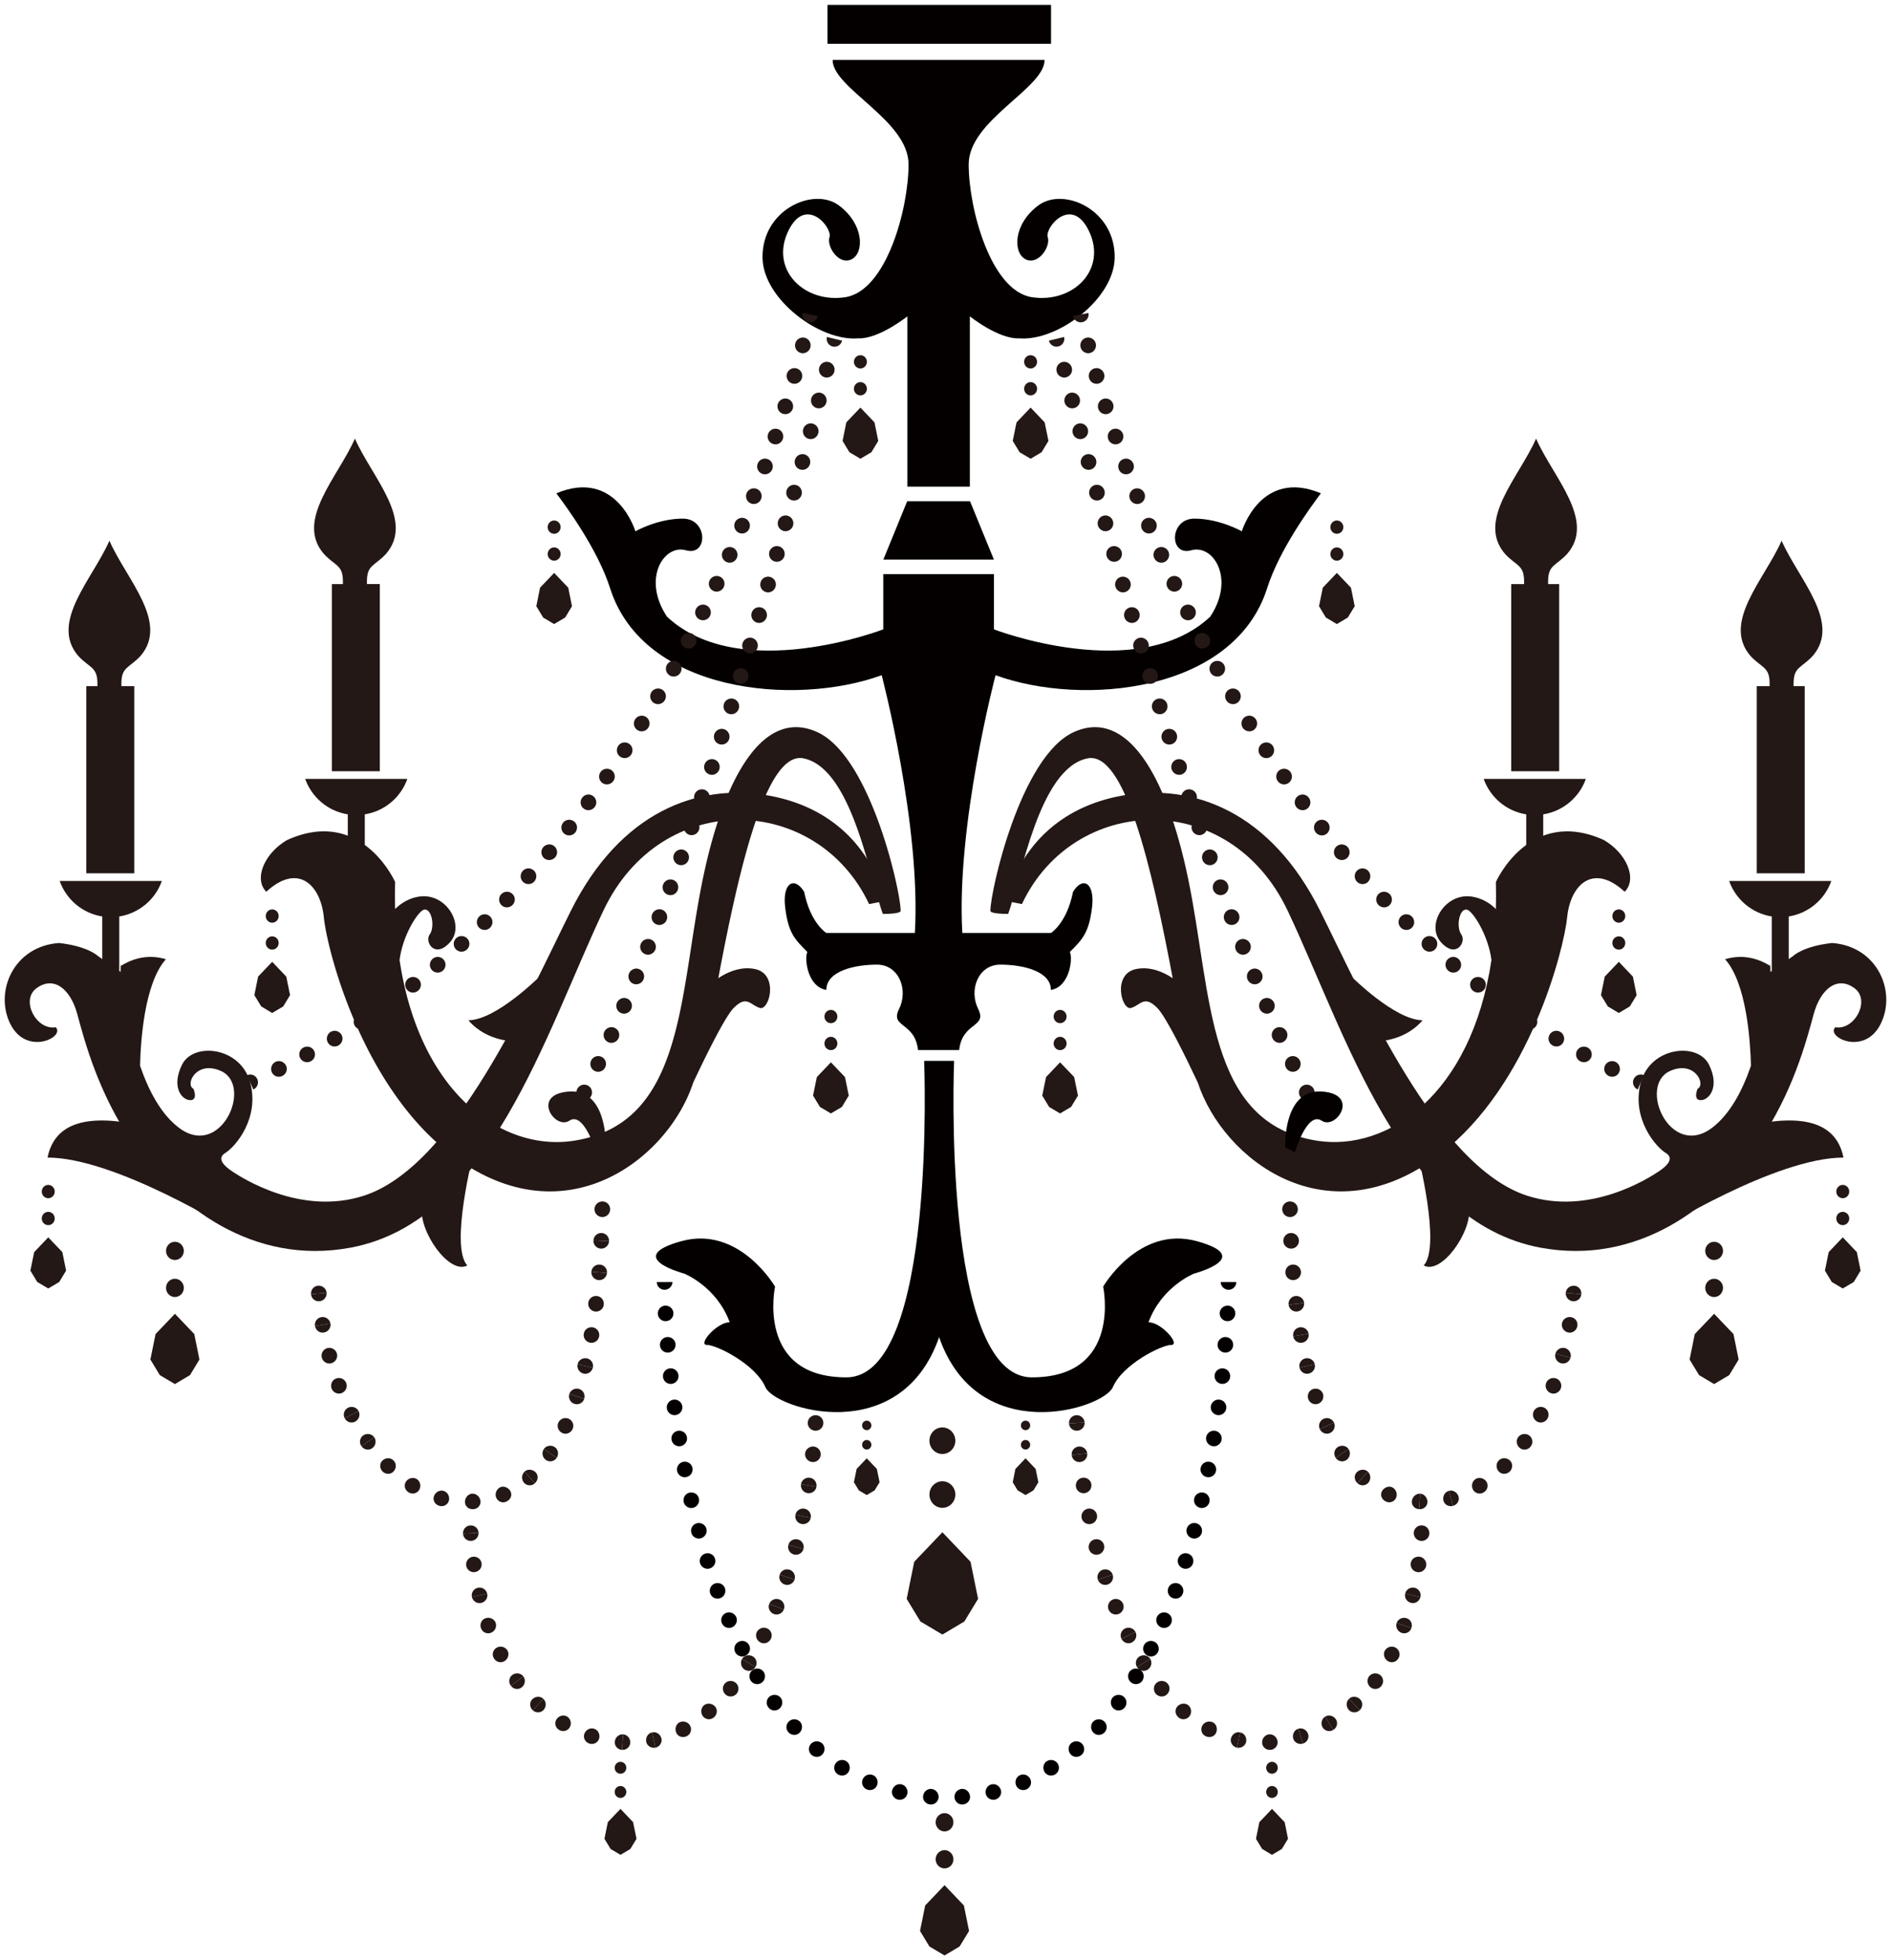 <svg version="1.1" id="_x32_" xmlns="http://www.w3.org/2000/svg" x="0" y="0" viewBox="0 0 771.759 800" xml:space="preserve"><style>.st0{fill:#231815}.st1{fill:#040000}</style><path class="st0" d="M396.093 637.337l-11.478-12.043-11.493 12.043-3.085 15.143 5.6 9.23 8.978 5.328 8.962-5.328 5.601-9.23zm-11.478-54.829c-2.922 0-5.295 2.439-5.295 5.423 0 3.004 2.373 5.424 5.295 5.424 2.908 0 5.28-2.42 5.28-5.424 0-2.984-2.373-5.423-5.28-5.423zm0 21.971c-2.922 0-5.295 2.439-5.295 5.424 0 3.003 2.373 5.423 5.295 5.423 2.908 0 5.28-2.42 5.28-5.423 0-2.984-2.373-5.424-5.28-5.424zm-305.332-60.07l-7.896-8.265-7.892 8.265-2.119 10.397 3.846 6.361 6.165 3.654 6.15-3.654 3.86-6.361zm-7.896-37.66c-2.018 0-3.63 1.664-3.63 3.73 0 2.047 1.612 3.712 3.63 3.712 2.004 0 3.635-1.665 3.635-3.712 0-2.066-1.631-3.73-3.635-3.73zm0 15.094c-2.018 0-3.63 1.664-3.63 3.731 0 2.047 1.612 3.731 3.63 3.731 2.004 0 3.635-1.684 3.635-3.731 0-2.066-1.631-3.731-3.635-3.731zm636.078 22.566l-7.896-8.265-7.892 8.265-2.114 10.397 3.855 6.361 6.151 3.654 6.169-3.654 3.841-6.361zm-7.896-37.66c-2 0-3.63 1.664-3.63 3.73 0 2.047 1.63 3.712 3.63 3.712 2.003 0 3.635-1.665 3.635-3.712 0-2.066-1.632-3.73-3.635-3.73zm0 15.094c-2 0-3.63 1.664-3.63 3.731 0 2.047 1.63 3.731 3.63 3.731 2.003 0 3.635-1.684 3.635-3.731 0-2.066-1.632-3.731-3.635-3.731zM393.381 777.597l-7.891-8.284-7.897 8.284-2.114 10.397 3.841 6.342 6.17 3.664 6.15-3.664 3.855-6.342zm-7.891-37.679c-2.018 0-3.635 1.674-3.635 3.731 0 2.047 1.616 3.73 3.635 3.73 1.999 0 3.63-1.683 3.63-3.73 0-2.057-1.631-3.731-3.63-3.731zm0 15.094c-2.018 0-3.635 1.674-3.635 3.731 0 2.066 1.616 3.731 3.635 3.731 1.999 0 3.63-1.665 3.63-3.731 0-2.057-1.631-3.731-3.63-3.731z"/><path class="st1" d="M350.15 138.079c8.394.421 20.164-8.975 20.164-8.975v69.499h25.506v-69.499s11.771 9.396 20.164 8.975c15.482 1.275 38.568-15.886 38.936-32.707.44-19.794-20.872-29.254-31.188-21.52-10.331 7.747-10.331 19.372-5.165 21.955 5.165 2.583 10.331-5.165 9.039-9.039-1.291-3.876 9.671-17.211 16.774-2.585 7.685 15.855-6.457 29.689-23.23 27.106-16.792-2.582-25.812-36.145-25.812-54.212 0-18.064 30.978-30.98 30.978-42.602h-86.501c0 11.622 30.983 24.538 30.983 42.602 0 18.067-9.025 51.63-25.817 54.212-16.773 2.583-30.916-11.251-23.23-27.106 7.102-14.626 18.065-1.291 16.792 2.585-1.291 3.874 3.855 11.622 9.02 9.039 5.171-2.583 5.171-14.207-5.165-21.955-10.316-7.734-31.609 1.726-31.188 21.52.371 16.821 23.458 33.982 38.94 32.707zm156.659 78.736s-9.025-5.168-19.356-5.168c-10.331 0-10.331 15.482-1.292 12.917 9.039-2.583 18.065 11.607 7.749 27.106-29.687 27.754-88.261 5.165-88.261 5.165v-22.519H360.48v22.519s-58.57 22.589-88.261-5.165c-10.316-15.498-1.291-29.689 7.748-27.106 9.044 2.566 9.044-12.917-1.291-12.917-10.331 0-19.356 5.168-19.356 5.168s-7.747-25.815-32.268-15.498c3.873 5.165 16.835 22.696 21.938 38.726 13.559 42.605 75.343 48.401 110.845 35.507 0 0 16.127 61.315 13.544 105.192h-36.128s-6.462-3.874-9.045-16.773c-3.873-6.461-9.039-3.879-7.748 6.457 1.291 10.316 3.875 12.899 9.039 18.064-1.291 2.583 0 14.205 7.753 15.496 0-7.748 11.607-10.331 20.647-10.331 9.039 0 12.9 10.331 9.039 18.069-3.874 7.748 6.442 5.165 7.734 16.788h16.787c1.291-11.622 11.608-9.039 7.753-16.788-3.874-7.739 0-18.069 9.025-18.069 9.039 0 20.662 2.583 20.662 10.331 7.733-1.291 9.025-12.914 7.733-15.496 5.165-5.165 7.749-7.748 9.039-18.064 1.291-10.336-3.874-12.918-7.748-6.457-2.582 12.899-9.025 16.773-9.025 16.773H392.75c-2.583-43.877 13.545-105.192 13.545-105.192 35.502 12.894 97.286 7.098 110.85-35.507 5.099-16.03 18.065-33.56 21.939-38.726-24.527-10.317-32.275 15.498-32.275 15.498zm-146.294 11.541h45.12l-9.752-23.811h-25.636l-9.732 23.811zm128.067 278.182c-23.813-6.619-38.359 18.519-38.359 18.519s7.93 37.029-29.088 37.029c-37.038 0-31.744-129.163-31.744-129.163h-12.234s5.28 129.163-31.739 129.163c-37.038 0-29.107-37.029-29.107-37.029s-14.549-25.138-38.344-18.519c-23.813 6.619 1.325 13.22 1.325 13.22s13.219 5.298 18.513 19.839c-5.294 0-13.239 9.249-9.264 9.249 3.97 0 19.839 7.949 23.813 17.199 3.793 8.896 55.083 25.071 70.919-20.355 15.821 45.426 67.112 29.251 70.924 20.355 3.955-9.25 19.839-17.199 23.794-17.199 3.969 0-3.955-9.249-9.25-9.249 5.295-14.54 18.514-19.839 18.514-19.839s25.126-6.601 1.327-13.22zM337.715 2h91.231v15.855h-91.231z"/><path class="st0" d="M44.651 220.656c6.849 15.661 24.479 33.29 12.722 46.993-4.615 5.008-7.829 4.396-7.829 11.259v1.11h5.266v76.38H35.224v-76.38h4.539v-1.11c0-6.863-3.228-6.251-7.849-11.259-11.737-13.703 5.878-31.332 12.737-46.993zm312.247-48.287l-5.749-6.038-5.749 6.038-1.53 7.557 2.808 4.632 4.471 2.647 4.487-2.647 2.793-4.632zm-5.749-27.412c-1.454 0-2.65 1.21-2.65 2.695 0 1.502 1.196 2.714 2.65 2.714 1.468 0 2.645-1.213 2.645-2.714 0-1.485-1.177-2.695-2.645-2.695zm0 10.979c-1.454 0-2.65 1.209-2.65 2.712 0 1.501 1.196 2.711 2.65 2.711 1.468 0 2.645-1.21 2.645-2.711 0-1.503-1.177-2.712-2.645-2.712zM231.91 239.823l-5.749-6.024-5.749 6.024-1.53 7.566 2.794 4.62 4.485 2.664 4.487-2.664 2.793-4.62zm-5.749-27.415c-1.454 0-2.649 1.21-2.649 2.712 0 1.502 1.195 2.711 2.649 2.711s2.645-1.209 2.645-2.711c.001-1.502-1.191-2.712-2.645-2.712zm0 10.976c-1.454 0-2.649 1.227-2.649 2.711 0 1.503 1.195 2.715 2.649 2.715s2.645-1.212 2.645-2.715c.001-1.484-1.191-2.711-2.645-2.711zm-109.328 175.15l-5.749-6.026-5.745 6.026-1.535 7.571 2.808 4.615 4.472 2.664 4.491-2.664 2.807-4.615zm-5.749-27.414c-1.449 0-2.631 1.215-2.631 2.711 0 1.502 1.181 2.712 2.631 2.712 1.472 0 2.649-1.21 2.649-2.712 0-1.497-1.177-2.711-2.649-2.711zm0 10.995c-1.449 0-2.631 1.21-2.631 2.712 0 1.483 1.181 2.712 2.631 2.712 1.472 0 2.649-1.229 2.649-2.712 0-1.502-1.177-2.712-2.649-2.712zm233.767 57.426l-5.744-6.026-5.735 6.026-1.549 7.567 2.812 4.62 4.472 2.659 4.486-2.659 2.807-4.62zm-5.744-27.414c-1.454 0-2.631 1.224-2.631 2.711 0 1.503 1.177 2.712 2.631 2.712 1.468 0 2.645-1.209 2.645-2.712 0-1.487-1.177-2.711-2.645-2.711zm0 10.99c-1.454 0-2.631 1.215-2.631 2.716 0 1.502 1.177 2.708 2.631 2.708 1.468 0 2.645-1.206 2.645-2.708 0-1.501-1.177-2.716-2.645-2.716zm-313.664 87.86l-5.748-6.036-5.749 6.036-1.55 7.556 2.812 4.63 4.487 2.65 4.472-2.65 2.807-4.63zm-5.748-27.434c-1.469 0-2.65 1.234-2.65 2.716 0 1.502 1.181 2.716 2.65 2.716 1.454 0 2.645-1.215 2.645-2.716 0-1.482-1.191-2.716-2.645-2.716zm0 11c-1.469 0-2.65 1.205-2.65 2.707 0 1.501 1.181 2.716 2.65 2.716 1.454 0 2.645-1.215 2.645-2.716 0-1.502-1.191-2.707-2.645-2.707zm46.364-135.032H24.358c2.664 7.543 9.283 13.205 17.371 14.482v24.617h6.945v-24.617c8.087-1.277 14.721-6.939 17.385-14.482zm78.786-180.523c6.858 15.659 24.488 33.29 12.736 46.996-4.62 5.022-7.829 4.408-7.829 11.254v1.112h5.261v76.381h-19.581V238.35h4.52v-1.112c0-6.846-3.214-6.231-7.829-11.254-11.756-13.705 5.873-31.336 12.722-46.996zm21.403 138.871h-41.696c2.663 7.528 9.297 13.191 17.385 14.468v24.616h6.94v-24.616c8.092-1.278 14.712-6.94 17.371-14.468z"/><path class="st0" d="M39.94 390.121s-3.974-3.974-15.869-5.294c-18.519 1.32-26.445 19.839-19.844 33.063 6.619 13.225 22.489 5.294 18.519 1.325-7.93 1.32-14.435-10.995-7.93-15.869 7.06-5.299 13.937.143 16.745 10.57 3.084 11.464 8.686 32.255 22.489 52.467 17.806 26.076 49.367 50.152 89.05 42.768 56.857-10.589 79.35-87.285 103.16-137.543 23.799-50.257 87.276-47.612 108.439-2.65l6.619-1.325c-5.954-21.814-21.824-38.343-47.608-42.974-29.06-5.218-60.554 6.715-80.69 46.948-17.835 35.708-47.608 104.484-84.626 116.383-25.635 8.227-49.592-7.288-53.567-9.919-3.969-2.64-5.954-5.29-3.31-7.28 4.634-2.65 14.55-14.549 10.575-29.089-3.955-14.549-23.134-16.534-27.763-7.28-4.635 9.264 0 14.54 3.305 14.54 3.31 0 1.325-4.611 1.325-4.611-3.549-1.78 1.195-11.804 11.239-7.284 13.219 5.954-.033 36.143-17.193 23.153-7.251-5.51-12.321-15.018-15.841-25.281.211-9.623 1.664-33.566 10.546-43.495-7.896-2.372-14.372.211-18.308 2.678-.163-2.133-.196 2.507-.196 2.507"/><path class="st0" d="M220.25 398.5s-17.854 17.854-29.103 17.854c7.939 9.25 19.839 8.59 19.839 8.59l9.264-26.444zm-26.893 71.632s-9.93 38.358-2.649 46.287c-7.28 3.97-19.839-13.889-18.515-23.799 1.32-9.929 21.164-22.488 21.164-22.488zm-98.558 32.016S47.172 472.39 19.403 472.39c3.975-19.839 27.769-15.869 43.638-11.9 11.914 7.93 31.758 41.658 31.758 41.658z"/><path class="st0" d="M367.569 371.635c0-7.925-12.225-62.96-34.034-72.874-21.824-9.915-37.956 17.892-46.642 59.655-9.924 47.751-7.279 100.17-52.901 107.134-28.348 4.304-62.607-18.49-70.919-73.77 1.292-10.331 7.777-20.26 10.087-20.58 3.085-.436 4.41 7.054 2.214 10.14-2.214 3.084 2.196 10.134 8.361 3.084 6.184-7.059-1.76-20.279-12.784-18.519-4.185.679-7.36 2.759-9.69 5.069a213.385 213.385 0 010-11.029s-13.559-30.849-43.972-17.189c-9.269 5.289-13.885 15.869-8.605 21.159 12.899-11.895 22.164-2.855 23.474 10.369 1.32 13.219 15.286 68.527 51.577 96.544 46.254 35.67 88.988 2.171 99.175-29.013 4.874-10.369 12.981-26.932 16.549-30.499 5.295-5.295 6.619-1.325 10.589 0 3.955 1.325 7.925-13.885-1.985-15.87-5.993-1.195-11.479 1.449-14.904 3.745 8.705-46.316 19.729-92.719 34.742-89.715 19.825 3.975 27.108 48.937 32.403 63.482 7.925.003 7.265-1.323 7.265-1.323z"/><path class="st0" d="M329.966 131.46c1.713.388 3.44-.677 3.813-2.485l-6.232-1.26c-.355 1.631.707 3.358 2.419 3.745zm-3.132 12.576c1.698.452 3.458-.581 3.893-2.308a3.182 3.182 0 00-2.291-3.891 3.196 3.196 0 00-3.859 2.308c-.455 1.679.564 3.423 2.257 3.891zm-3.501 12.464a3.195 3.195 0 003.955-2.196c.483-1.712-.483-3.472-2.181-3.955a3.208 3.208 0 00-3.936 2.196 3.208 3.208 0 002.162 3.955zm-3.812 12.365c1.679.55 3.472-.387 4.023-2.082.516-1.693-.421-3.503-2.1-4.003a3.2 3.2 0 00-3.989 2.1 3.2 3.2 0 002.066 3.985zm-4.065 12.288c1.659.581 3.467-.308 4.037-2.002.564-1.678-.325-3.489-1.99-4.036-1.659-.565-3.467.339-4.031 2.002a3.176 3.176 0 001.984 4.036zm-4.362 12.203c1.65.615 3.486-.241 4.104-1.92.598-1.663-.259-3.504-1.923-4.085-1.645-.598-3.472.275-4.07 1.92a3.196 3.196 0 001.889 4.085zm-4.601 12.109a3.202 3.202 0 004.132-1.841 3.183 3.183 0 00-1.822-4.133 3.222 3.222 0 00-4.118 1.839c-.626 1.632.177 3.49 1.808 4.135zm-4.859 11.996c1.616.676 3.486-.099 4.166-1.746a3.17 3.17 0 00-1.727-4.163c-1.631-.662-3.486.129-4.165 1.744-.661 1.613.114 3.486 1.726 4.165zm-5.118 11.897c1.597.71 3.486-.031 4.199-1.662.707-1.614-.019-3.504-1.645-4.199-1.602-.694-3.491.05-4.185 1.647a3.206 3.206 0 001.631 4.214zm-5.39 11.766c1.598.765 3.487.053 4.247-1.547a3.18 3.18 0 00-1.549-4.245 3.216 3.216 0 00-4.233 1.567 3.187 3.187 0 001.535 4.225zm-5.634 11.66c1.563.794 3.486.129 4.275-1.454a3.175 3.175 0 00-1.468-4.276c-1.583-.775-3.472-.096-4.247 1.463a3.189 3.189 0 001.44 4.267zm-5.912 11.526a3.213 3.213 0 004.314-1.359c.804-1.577.191-3.52-1.373-4.323a3.189 3.189 0 00-4.28 1.387 3.185 3.185 0 001.339 4.295zm-6.179 11.384c1.531.851 3.487.287 4.343-1.263.851-1.565.287-3.502-1.263-4.343a3.198 3.198 0 00-4.323 1.263c-.823 1.55-.278 3.481 1.243 4.343zm-6.461 11.22c1.521.889 3.472.373 4.376-1.167.89-1.531.387-3.482-1.148-4.357a3.21 3.21 0 00-4.357 1.162c-.89 1.502-.373 3.453 1.129 4.362zm-6.73 11.057a3.187 3.187 0 004.39-1.052 3.16 3.16 0 00-1.034-4.391c-1.501-.918-3.438-.435-4.376 1.052a3.21 3.21 0 001.02 4.391zm-7.026 10.867c1.454.985 3.459.578 4.424-.923a3.194 3.194 0 00-.918-4.424 3.2 3.2 0 00-4.41.937c-.951 1.469-.564 3.439.904 4.41zm-7.327 10.684c1.435 1.014 3.424.66 4.458-.803a3.178 3.178 0 00-.794-4.444c-1.455-.986-3.44-.627-4.439.809-1 1.435-.645 3.425.775 4.438zm-7.618 10.465c1.401 1.062 3.405.756 4.486-.664a3.182 3.182 0 00-.694-4.472c-1.421-1.034-3.405-.727-4.424.693a3.171 3.171 0 00.632 4.443zm-7.912 10.25c1.373 1.095 3.372.855 4.472-.55 1.095-1.406.856-3.405-.536-4.472a3.188 3.188 0 00-4.472.55c-1.08 1.368-.836 3.377.536 4.472zm-8.623 5.505c-1.129 1.339-.952 3.338.373 4.486 1.339 1.129 3.357.957 4.519-.401 1.163-1.339.937-3.391-.401-4.505-1.372-1.115-3.343-.905-4.491.42zm-8.394 9.718c-1.162 1.311-1.066 3.329.244 4.506a3.162 3.162 0 004.501-.259c1.181-1.339 1.066-3.358-.259-4.524-1.32-1.158-3.338-1.033-4.486.277zm-8.719 9.427c-1.209 1.257-1.176 3.276.081 4.505 1.258 1.229 3.276 1.181 4.52-.1a3.156 3.156 0 00-.095-4.515c-1.278-1.196-3.277-1.128-4.506.11zm-9.025 9.14c-1.224 1.244-1.291 3.229-.062 4.506 1.209 1.253 3.262 1.305 4.505.048 1.273-1.263 1.292-3.281.048-4.524a3.167 3.167 0 00-4.491-.03zm-9.345 8.8c-1.291 1.157-1.406 3.175-.225 4.486 1.162 1.306 3.18 1.407 4.5.211 1.325-1.181 1.44-3.195.23-4.491a3.203 3.203 0 00-4.505-.206zm-9.637 8.456c-1.325 1.147-1.536 3.118-.407 4.472 1.114 1.353 3.152 1.564 4.506.387a3.204 3.204 0 00.373-4.519c-1.148-1.325-3.148-1.488-4.472-.34zm-9.977 8.074c-1.373 1.062-1.631 3.051-.565 4.457 1.062 1.402 3.066 1.646 4.487.565 1.406-1.1 1.664-3.099.564-4.477a3.235 3.235 0 00-4.486-.545zm-10.255 7.681a3.23 3.23 0 00-.756 4.443c1.014 1.435 3.033 1.794 4.472.722 1.435-1.042 1.76-3.051.707-4.467-1.032-1.406-3.017-1.731-4.423-.698zm-10.574 7.25c-1.449.957-1.87 2.923-.918 4.41.937 1.483 2.923 1.885 4.424.918a3.159 3.159 0 00.918-4.424 3.257 3.257 0 00-4.424-.904zm-10.848 6.83c-1.483.918-1.985 2.875-1.095 4.371.884 1.54 2.855 2.018 4.371 1.086 1.535-.923 2.018-2.894 1.1-4.396-.922-1.482-2.888-1.965-4.376-1.061zm-11.105 6.38c-1.549.804-2.133 2.741-1.311 4.291.823 1.549 2.765 2.128 4.343 1.291 1.583-.822 2.133-2.807 1.277-4.342-.856-1.537-2.779-2.052-4.309-1.24zm-11.397 5.854c-1.55.775-2.215 2.698-1.454 4.281.741 1.583 2.663 2.229 4.261 1.44 1.598-.794 2.262-2.698 1.468-4.266-.808-1.565-2.711-2.21-4.275-1.455zm-11.608 5.424l2.549 5.835c1.631-.745 2.358-2.635 1.631-4.232a3.144 3.144 0 00-4.18-1.603zm236.67-301.261a3.182 3.182 0 106.184 1.501l-6.184-1.501zm.727 10.235c-1.712-.435-3.438.614-3.874 2.324-.435 1.712.584 3.456 2.277 3.891 1.712.435 3.439-.598 3.889-2.324a3.197 3.197 0 00-2.292-3.891zm-3.229 12.576a3.205 3.205 0 00-3.888 2.308c-.454 1.695.564 3.456 2.258 3.891a3.182 3.182 0 003.893-2.291 3.2 3.2 0 00-2.263-3.908zm-3.295 12.559c-1.707-.452-3.453.581-3.903 2.277-.454 1.712.564 3.472 2.257 3.924a3.186 3.186 0 003.894-2.276 3.195 3.195 0 00-2.248-3.925zm-3.357 12.546c-1.693-.452-3.439.564-3.907 2.26-.464 1.711.535 3.47 2.229 3.922a3.174 3.174 0 003.907-2.26 3.192 3.192 0 00-2.229-3.922zm-3.406 12.526a3.218 3.218 0 00-3.922 2.246c-.468 1.711.517 3.47 2.21 3.939a3.194 3.194 0 003.926-2.243c.465-1.713-.521-3.474-2.214-3.942zm-3.472 12.511a3.196 3.196 0 00-3.921 2.229 3.197 3.197 0 002.195 3.955 3.204 3.204 0 003.941-2.229 3.22 3.22 0 00-2.215-3.955zm-3.52 12.512a3.187 3.187 0 00-3.937 2.197c-.483 1.711.483 3.47 2.181 3.956a3.185 3.185 0 003.936-2.198c.484-1.71-.482-3.486-2.18-3.955zm-3.583 12.481a3.18 3.18 0 00-3.936 2.179 3.19 3.19 0 002.162 3.971c1.679.498 3.454-.488 3.937-2.195a3.168 3.168 0 00-2.163-3.955zm-3.63 12.464c-1.678-.502-3.458.469-3.955 2.162a3.215 3.215 0 002.129 3.989c1.698.497 3.472-.488 3.974-2.181a3.2 3.2 0 00-2.148-3.97zm-3.696 12.445a3.2 3.2 0 00-3.975 2.152 3.19 3.19 0 002.114 3.984 3.197 3.197 0 003.975-2.148c.516-1.693-.436-3.487-2.114-3.988zm-3.765 12.435a3.197 3.197 0 00-3.989 2.114c-.516 1.693.422 3.482 2.1 3.998 1.678.521 3.458-.431 3.989-2.128.517-1.693-.42-3.487-2.1-3.984zm-3.84 12.397a3.2 3.2 0 00-3.989 2.094c-.531 1.698.388 3.491 2.066 4.023 1.679.531 3.472-.416 4.003-2.114.536-1.679-.401-3.487-2.08-4.003zm-3.908 12.382c-1.678-.531-3.453.402-4.003 2.08-.536 1.684.368 3.491 2.052 4.017a3.196 3.196 0 004.017-2.075c.531-1.683-.387-3.491-2.066-4.022zm-3.988 12.363c-1.66-.545-3.454.373-4.003 2.052a3.187 3.187 0 002.018 4.037c1.664.55 3.472-.369 4.023-2.052.544-1.693-.36-3.501-2.038-4.037zm-4.051 12.321a3.2 3.2 0 00-4.037 2.032c-.564 1.679.326 3.487 1.985 4.051 1.665.565 3.486-.334 4.056-2.032a3.2 3.2 0 00-2.004-4.051zm-4.166 12.301a3.191 3.191 0 00-4.037 1.999c-.579 1.684.291 3.491 1.956 4.07 1.659.579 3.487-.32 4.051-2.004a3.195 3.195 0 00-1.97-4.065zm-4.247 12.273c-1.645-.584-3.468.306-4.065 1.966a3.217 3.217 0 001.936 4.085 3.197 3.197 0 004.066-1.966 3.191 3.191 0 00-1.937-4.085zm-4.358 12.234c-1.645-.598-3.472.277-4.084 1.923-.598 1.664.244 3.5 1.889 4.099 1.665.617 3.487-.259 4.099-1.918.598-1.665-.239-3.506-1.904-4.104zm-4.471 12.187c-1.646-.612-3.472.229-4.099 1.893-.632 1.645.205 3.482 1.837 4.113a3.213 3.213 0 004.118-1.885 3.191 3.191 0 00-1.856-4.121zm-4.602 12.143c-1.645-.632-3.486.196-4.132 1.841-.646 1.627.163 3.482 1.808 4.133 1.631.646 3.472-.182 4.132-1.827.646-1.665-.176-3.521-1.808-4.147zm-4.763 12.091c-1.631-.664-3.472.148-4.146 1.774a3.203 3.203 0 001.741 4.171c1.631.66 3.487-.134 4.166-1.78a3.181 3.181 0 00-1.761-4.165zm-4.921 12.01c-1.617-.679-3.472.095-4.166 1.712a3.179 3.179 0 001.659 4.18c1.616.698 3.506-.062 4.2-1.693.693-1.646-.081-3.521-1.693-4.199zm-5.118 11.933c-1.616-.713-3.472.033-4.199 1.63a3.202 3.202 0 001.598 4.228c1.597.727 3.486-.015 4.213-1.626a3.19 3.19 0 00-1.612-4.232zm-5.347 11.832c-1.578-.741-3.486-.048-4.227 1.536a3.201 3.201 0 001.501 4.261c1.583.76 3.487.081 4.247-1.535a3.17 3.17 0 00-1.521-4.262zm-5.615 11.703a3.212 3.212 0 00-4.281 1.426 3.22 3.22 0 001.373 4.295c1.563.804 3.505.172 4.309-1.425.794-1.579.177-3.521-1.401-4.296zm-5.973 11.527a3.195 3.195 0 00-4.314 1.291"/><path class="st0" d="M247.244 468.238s1.004-23.809-14.87-22.804c-15.869.985-5.954 15.869 0 11.899 5.96-3.979 10.914 12.894 10.914 12.894l3.956-1.989zM727.113 220.656c-6.863 15.661-24.474 33.29-12.736 46.993 4.634 5.008 7.843 4.396 7.843 11.259v1.11h-5.261v76.38h19.581v-76.38h-4.534v-1.11c0-6.863 3.209-6.251 7.829-11.259 11.751-13.703-5.859-31.332-12.722-46.993zM414.87 172.369l5.749-6.038 5.73 6.038 1.55 7.557-2.808 4.632-4.472 2.647-4.491-2.647-2.807-4.632zm3.1-24.717c0 1.502 1.176 2.714 2.649 2.714 1.449 0 2.631-1.213 2.631-2.714 0-1.485-1.181-2.695-2.631-2.695-1.473 0-2.649 1.21-2.649 2.695zm0 10.996c0 1.501 1.176 2.711 2.649 2.711 1.449 0 2.631-1.21 2.631-2.711 0-1.503-1.181-2.712-2.631-2.712-1.473 0-2.649 1.209-2.649 2.712zm121.888 81.175l5.749-6.024 5.744 6.024 1.535 7.566-2.812 4.62-4.467 2.664-4.491-2.664-2.793-4.62zm3.1-24.703c0 1.502 1.176 2.711 2.649 2.711 1.449 0 2.645-1.209 2.645-2.711 0-1.502-1.196-2.712-2.645-2.712-1.473 0-2.649 1.21-2.649 2.712zm0 10.976c0 1.503 1.176 2.715 2.649 2.715 1.449 0 2.645-1.212 2.645-2.715 0-1.485-1.196-2.711-2.645-2.711-1.473-.001-2.649 1.226-2.649 2.711zm111.974 172.438l5.748-6.026 5.73 6.026 1.55 7.571-2.808 4.615-4.472 2.664-4.486-2.664-2.812-4.615zm3.099-24.703c0 1.502 1.181 2.712 2.649 2.712 1.455 0 2.631-1.21 2.631-2.712 0-1.497-1.176-2.711-2.631-2.711-1.468 0-2.649 1.214-2.649 2.711zm0 10.996c0 1.483 1.181 2.712 2.649 2.712 1.455 0 2.631-1.229 2.631-2.712 0-1.502-1.176-2.712-2.631-2.712-1.468 0-2.649 1.21-2.649 2.712zm-231.117 54.714l5.729-6.026 5.749 6.026 1.549 7.567-2.807 4.62-4.491 2.659-4.472-2.659-2.807-4.62zm3.099-24.703c0 1.503 1.176 2.712 2.63 2.712 1.469 0 2.65-1.209 2.65-2.712 0-1.487-1.181-2.711-2.65-2.711-1.454 0-2.63 1.224-2.63 2.711zm0 10.996c0 1.502 1.176 2.708 2.63 2.708 1.469 0 2.65-1.206 2.65-2.708 0-1.502-1.181-2.716-2.65-2.716-1.454-.001-2.63 1.214-2.63 2.716zm316.312 85.143l5.745-6.036 5.748 6.036 1.535 7.556-2.792 4.63-4.491 2.65-4.487-2.65-2.793-4.63zm3.099-24.718c0 1.502 1.196 2.716 2.645 2.716 1.453 0 2.649-1.215 2.649-2.716 0-1.483-1.196-2.716-2.649-2.716-1.449 0-2.645 1.234-2.645 2.716zm0 10.991c0 1.501 1.196 2.716 2.645 2.716 1.453 0 2.649-1.215 2.649-2.716 0-1.502-1.196-2.707-2.649-2.707-1.449 0-2.645 1.205-2.645 2.707zm-43.719-137.739h41.701c-2.664 7.543-9.297 13.205-17.385 14.482v24.617h-6.925v-24.617c-8.093-1.277-14.727-6.939-17.391-14.482zm-78.801-180.523c-6.844 15.659-24.473 33.29-12.717 46.996 4.615 5.022 7.829 4.408 7.829 11.254v1.112h-5.266v76.381h19.585V238.35h-4.52v-1.112c0-6.846 3.209-6.231 7.829-11.254 11.753-13.705-5.876-31.336-12.74-46.996zm-21.388 138.871h41.701c-2.664 7.528-9.302 13.191-17.39 14.468v24.616h-6.939v-24.616c-8.088-1.278-14.708-6.94-17.372-14.468z"/><path class="st0" d="M731.829 390.121s3.955-3.974 15.869-5.294c18.514 1.32 26.444 19.839 19.825 33.063-6.605 13.225-22.474 5.294-18.5 1.325 7.925 1.32 14.43-10.995 7.925-15.869-7.055-5.299-13.932.143-16.759 10.57-3.085 11.464-8.666 32.255-22.475 52.467-17.82 26.076-49.368 50.152-89.05 42.768-56.871-10.589-79.346-87.285-103.159-137.543-23.795-50.257-87.29-47.612-108.44-2.65l-6.619-1.325c5.959-21.814 21.829-38.343 47.608-42.974 29.06-5.218 60.559 6.715 80.675 46.948 17.854 35.708 47.608 104.484 84.641 116.383 25.635 8.227 49.597-7.288 53.567-9.919 3.969-2.64 5.959-5.29 3.31-7.28-4.635-2.65-14.545-14.549-10.589-29.089 3.97-14.549 23.149-16.534 27.783-7.28 4.616 9.264 0 14.54-3.31 14.54s-1.325-4.611-1.325-4.611c3.553-1.78-1.21-11.804-11.235-7.284-13.239 5.954.034 36.143 17.194 23.153 7.246-5.51 12.302-15.018 15.836-25.281-.225-9.623-1.679-33.566-10.561-43.495 7.896-2.372 14.387.211 18.327 2.678.144-2.133.192 2.507.192 2.507"/><path class="st0" d="M551.514 398.5s17.854 17.854 29.093 17.854c-7.929 9.25-19.829 8.59-19.829 8.59l-9.264-26.444zm26.893 71.632s9.915 38.358 2.65 46.287c7.265 3.97 19.839-13.889 18.519-23.799-1.325-9.929-21.169-22.488-21.169-22.488zm98.563 32.016s47.608-29.758 75.391-29.758c-3.969-19.839-27.783-15.869-43.652-11.9-11.899 7.93-31.739 41.658-31.739 41.658z"/><path class="st0" d="M404.2 371.635c0-7.925 12.22-62.96 34.029-72.874 21.828-9.915 37.941 17.892 46.642 59.655 9.929 47.751 7.265 100.17 52.902 107.134 28.352 4.304 62.606-18.49 70.924-73.77-1.311-10.331-7.782-20.26-10.092-20.58-3.085-.436-4.405 7.054-2.21 10.14 2.21 3.084-2.195 10.134-8.379 3.084-6.17-7.059 1.774-20.279 12.784-18.519 4.199.679 7.38 2.759 9.69 5.069.11-3.567.11-7.232.014-11.029 0 0 13.56-30.849 43.978-17.189 9.25 5.289 13.885 15.869 8.585 21.159-12.88-11.895-22.149-2.855-23.469 10.369-1.325 13.219-15.276 68.527-51.582 96.544-46.235 35.67-88.969 2.171-99.156-29.013-4.879-10.369-12.981-26.932-16.567-30.499-5.275-5.295-6.601-1.325-10.575 0-3.969 1.325-7.925-13.885 1.99-15.87 5.974-1.195 11.479 1.449 14.899 3.745-8.7-46.316-19.729-92.719-34.742-89.715-19.839 3.975-27.104 48.937-32.398 63.482-7.932.003-7.267-1.323-7.267-1.323z"/><path class="st0" d="M444.222 127.715l-6.232 1.26c.369 1.808 2.08 2.873 3.793 2.485 1.726-.387 2.774-2.114 2.439-3.745zm2.97 12.43a3.213 3.213 0 00-3.879-2.308c-1.693.436-2.726 2.179-2.292 3.891.455 1.727 2.195 2.76 3.908 2.308 1.694-.468 2.699-2.212 2.263-3.891zm3.406 12.4a3.212 3.212 0 00-3.941-2.196 3.183 3.183 0 00-2.176 3.955 3.184 3.184 0 003.95 2.196 3.212 3.212 0 002.167-3.955zm3.696 12.334a3.177 3.177 0 00-3.975-2.1c-1.679.5-2.611 2.31-2.095 4.003.531 1.695 2.339 2.633 4.003 2.082a3.17 3.17 0 002.067-3.985zm4.004 12.238a3.19 3.19 0 00-4.037-2.002 3.15 3.15 0 00-1.985 4.036 3.148 3.148 0 004.037 2.002c1.66-.567 2.535-2.375 1.985-4.036zm4.261 12.155c-.598-1.645-2.42-2.519-4.07-1.92-1.659.581-2.515 2.422-1.918 4.085.612 1.678 2.434 2.535 4.084 1.92a3.192 3.192 0 001.904-4.085zm4.52 12.059a3.22 3.22 0 00-4.118-1.839 3.182 3.182 0 00-1.822 4.133 3.197 3.197 0 004.132 1.841 3.214 3.214 0 001.808-4.135zm4.778 11.965c-.674-1.614-2.535-2.406-4.166-1.744a3.168 3.168 0 00-1.727 4.163 3.178 3.178 0 004.166 1.746c1.617-.679 2.392-2.552 1.727-4.165zm5.021 11.848a3.214 3.214 0 00-4.199-1.647c-1.611.696-2.338 2.585-1.626 4.199.708 1.631 2.597 2.372 4.195 1.662 1.597-.727 2.343-2.599 1.63-4.214zm5.295 11.754c-.755-1.583-2.63-2.293-4.228-1.567a3.174 3.174 0 00-1.549 4.245c.741 1.6 2.645 2.313 4.228 1.547 1.597-.736 2.276-2.644 1.549-4.225zm5.539 11.62c-.789-1.559-2.664-2.238-4.261-1.463-1.569.756-2.244 2.678-1.455 4.276.794 1.583 2.713 2.248 4.281 1.454 1.564-.795 2.209-2.698 1.435-4.267zm5.811 11.497a3.202 3.202 0 00-4.295-1.387c-1.563.804-2.162 2.746-1.353 4.323a3.208 3.208 0 004.309 1.359 3.197 3.197 0 001.339-4.295zm6.069 11.336a3.183 3.183 0 00-4.31-1.263 3.183 3.183 0 00-1.257 4.343 3.175 3.175 0 004.323 1.263 3.212 3.212 0 001.244-4.343zm6.361 11.201a3.208 3.208 0 00-4.357-1.162c-1.535.875-2.032 2.826-1.148 4.357.904 1.54 2.86 2.056 4.362 1.167 1.516-.909 2.018-2.86 1.143-4.362zm6.619 11.029c-.932-1.487-2.874-1.97-4.376-1.052a3.181 3.181 0 00-1.047 4.391c.952 1.521 2.923 1.97 4.41 1.052 1.482-.938 1.937-2.908 1.013-4.391zm6.912 10.848c-.952-1.469-2.922-1.89-4.41-.937-1.469.956-1.885 2.937-.918 4.424a3.16 3.16 0 004.424.923c1.468-.972 1.841-2.942.904-4.41zm7.198 10.656c-1-1.435-2.985-1.794-4.438-.809a3.171 3.171 0 00-.789 4.444c1.014 1.463 3.018 1.817 4.438.803 1.435-1.014 1.793-3.004.789-4.438zm7.475 10.459a3.173 3.173 0 00-4.438-.693c-1.421 1.033-1.727 3.032-.68 4.472 1.067 1.42 3.085 1.727 4.491.664a3.171 3.171 0 00.627-4.443zm7.815 10.221a3.187 3.187 0 00-4.472-.55c-1.406 1.067-1.631 3.066-.53 4.472 1.096 1.406 3.1 1.645 4.472.55a3.215 3.215 0 00.53-4.472zm3.601 9.556c-1.359 1.114-1.568 3.166-.406 4.505 1.162 1.359 3.18 1.531 4.505.401 1.339-1.147 1.517-3.146.388-4.486-1.148-1.324-3.114-1.534-4.487-.42zm8.394 9.862c-1.325 1.167-1.435 3.185-.258 4.524a3.168 3.168 0 004.506.259c1.291-1.177 1.387-3.195.239-4.506a3.187 3.187 0 00-4.487-.277zm8.7 9.594a3.156 3.156 0 00-.095 4.515c1.229 1.282 3.262 1.33 4.519.1a3.2 3.2 0 00.081-4.505c-1.224-1.238-3.228-1.306-4.505-.11zm9.025 9.279c-1.225 1.243-1.21 3.262.048 4.524 1.263 1.258 3.309 1.205 4.524-.048 1.224-1.277 1.162-3.262-.067-4.506a3.186 3.186 0 00-4.505.03zm9.332 8.977a3.15 3.15 0 00.229 4.491c1.339 1.196 3.358 1.095 4.52-.211 1.162-1.311 1.062-3.329-.23-4.486a3.22 3.22 0 00-4.519.206zm9.689 8.59c-1.148 1.339-.985 3.357.369 4.519 1.339 1.177 3.391.966 4.505-.387 1.129-1.353.918-3.324-.402-4.472-1.325-1.148-3.329-.985-4.472.34zm9.958 8.279c-1.095 1.378-.837 3.377.564 4.477 1.421 1.081 3.424.837 4.491-.565 1.067-1.406.808-3.395-.564-4.457a3.242 3.242 0 00-4.491.545zm10.302 7.834c-1.033 1.416-.713 3.425.727 4.467 1.435 1.072 3.453.713 4.472-.722a3.23 3.23 0 00-.76-4.443c-1.407-1.033-3.391-.708-4.439.698zm10.589 7.457a3.16 3.16 0 00.923 4.424c1.497.966 3.487.564 4.419-.918a3.204 3.204 0 00-.918-4.41c-1.468-.938-3.453-.536-4.424.904zm10.9 6.987c-.923 1.502-.44 3.472 1.095 4.396 1.517.932 3.487.454 4.376-1.086.87-1.497.373-3.453-1.1-4.371a3.204 3.204 0 00-4.371 1.061zm11.168 6.557c-.856 1.535-.321 3.52 1.277 4.342 1.564.837 3.52.259 4.342-1.291.823-1.55.245-3.487-1.305-4.291-1.55-.811-3.458-.296-4.314 1.24zm11.431 6.07c-.79 1.568-.129 3.472 1.468 4.266 1.602.789 3.52.143 4.266-1.44.755-1.583.096-3.506-1.454-4.281a3.244 3.244 0 00-4.28 1.455zm11.688 5.571c-.727 1.597.014 3.487 1.631 4.232l2.549-5.835c-1.578-.721-3.453-.009-4.18 1.603zM428.09 139.016a3.177 3.177 0 003.86 2.356 3.185 3.185 0 002.324-3.857l-6.184 1.501zm3.166 12.625c.435 1.726 2.181 2.759 3.874 2.324a3.185 3.185 0 002.291-3.891c-.435-1.71-2.162-2.759-3.874-2.324-1.693.435-2.727 2.178-2.291 3.891zm3.243 12.593c.454 1.71 2.195 2.743 3.893 2.291 1.712-.435 2.726-2.196 2.277-3.891-.454-1.71-2.181-2.743-3.894-2.308a3.22 3.22 0 00-2.276 3.908zm3.328 12.576c.45 1.71 2.195 2.729 3.888 2.276 1.698-.452 2.712-2.212 2.262-3.924-.469-1.696-2.214-2.729-3.907-2.277a3.194 3.194 0 00-2.243 3.925zm3.358 12.543c.468 1.712 2.229 2.728 3.921 2.26 1.698-.452 2.698-2.212 2.229-3.922-.468-1.695-2.214-2.712-3.907-2.26a3.215 3.215 0 00-2.243 3.922zm3.439 12.545c.468 1.71 2.229 2.711 3.907 2.243 1.693-.468 2.693-2.228 2.229-3.939a3.222 3.222 0 00-3.926-2.246 3.185 3.185 0 00-2.21 3.942zm3.472 12.526a3.202 3.202 0 003.936 2.229 3.19 3.19 0 002.195-3.955c-.482-1.695-2.243-2.695-3.922-2.229a3.22 3.22 0 00-2.209 3.955zm3.549 12.511a3.188 3.188 0 003.941 2.198 3.205 3.205 0 002.181-3.956c-.488-1.695-2.262-2.68-3.94-2.197-1.699.469-2.68 2.245-2.182 3.955zm3.587 12.481c.498 1.707 2.276 2.693 3.955 2.195a3.194 3.194 0 002.162-3.971 3.203 3.203 0 00-3.955-2.179c-1.679.486-2.65 2.26-2.162 3.955zm3.663 12.479c.497 1.693 2.277 2.678 3.955 2.181a3.218 3.218 0 002.148-3.989c-.502-1.693-2.277-2.665-3.955-2.162a3.181 3.181 0 00-2.148 3.97zm3.731 12.463a3.183 3.183 0 003.969 2.148 3.19 3.19 0 002.114-3.984 3.2 3.2 0 00-3.969-2.152c-1.679.501-2.63 2.295-2.114 3.988zm3.774 12.431a3.19 3.19 0 003.989 2.128c1.679-.516 2.617-2.306 2.1-3.998a3.195 3.195 0 00-3.989-2.114c-1.679.497-2.617 2.291-2.1 3.984zm3.86 12.416c.535 1.698 2.324 2.645 4.003 2.114a3.204 3.204 0 002.066-4.023 3.194 3.194 0 00-3.984-2.094c-1.679.516-2.616 2.324-2.085 4.003zm3.921 12.402a3.201 3.201 0 004.022 2.075c1.664-.526 2.583-2.334 2.052-4.017-.55-1.678-2.343-2.611-4.008-2.08-1.679.53-2.597 2.338-2.066 4.022zm4.008 12.378c.564 1.683 2.373 2.601 4.032 2.052 1.664-.55 2.569-2.357 2.018-4.037a3.185 3.185 0 00-4.017-2.052c-1.664.535-2.583 2.343-2.033 4.037zm4.099 12.334c.564 1.698 2.372 2.597 4.036 2.032 1.679-.564 2.549-2.371 2-4.051a3.205 3.205 0 00-4.037-2.032 3.201 3.201 0 00-1.999 4.051zm4.18 12.316c.583 1.684 2.405 2.583 4.051 2.004a3.19 3.19 0 001.97-4.07 3.206 3.206 0 00-4.051-1.999 3.207 3.207 0 00-1.97 4.065zm4.295 12.291a3.191 3.191 0 004.07 1.966 3.225 3.225 0 001.937-4.085c-.598-1.66-2.425-2.549-4.07-1.966a3.191 3.191 0 00-1.937 4.085zm4.391 12.254c.613 1.659 2.439 2.535 4.084 1.918 1.665-.598 2.502-2.435 1.904-4.099-.612-1.646-2.434-2.521-4.099-1.923-1.645.598-2.487 2.439-1.889 4.104zm4.52 12.205c.631 1.659 2.473 2.496 4.118 1.885 1.631-.632 2.468-2.468 1.841-4.113-.631-1.664-2.453-2.506-4.104-1.893-1.645.611-2.482 2.471-1.855 4.121zm4.648 12.168c.646 1.645 2.507 2.473 4.138 1.827a3.207 3.207 0 001.808-4.133c-.665-1.645-2.487-2.473-4.137-1.841-1.627.626-2.454 2.482-1.809 4.147zm4.812 12.109c.678 1.645 2.534 2.439 4.165 1.78 1.617-.68 2.406-2.535 1.727-4.171-.66-1.626-2.502-2.439-4.132-1.774-1.631.645-2.434 2.521-1.76 4.165zm4.988 12.044c.693 1.631 2.568 2.391 4.185 1.693a3.188 3.188 0 001.678-4.18c-.698-1.617-2.554-2.391-4.166-1.712a3.177 3.177 0 00-1.697 4.199zm5.199 11.966c.727 1.611 2.616 2.353 4.214 1.626a3.215 3.215 0 001.597-4.228c-.723-1.597-2.597-2.343-4.195-1.63a3.177 3.177 0 00-1.616 4.232zm5.443 11.862a3.173 3.173 0 004.246 1.535 3.202 3.202 0 001.497-4.261c-.756-1.584-2.645-2.277-4.228-1.536a3.172 3.172 0 00-1.515 4.262zm5.73 11.736c.807 1.597 2.745 2.229 4.294 1.425 1.564-.813 2.162-2.736 1.387-4.295a3.205 3.205 0 00-4.275-1.426c-1.583.776-2.215 2.718-1.406 4.296zM133.285 527.592l-6.327.516c-.148-1.798 1.162-3.329 2.922-3.425 1.741-.095 3.276 1.197 3.405 2.909z"/><path class="st0" d="M130.411 531.007a3.103 3.103 0 01-3.454-2.899l6.327-.516a3.19 3.19 0 01-2.873 3.415zm4.438 9.097l-6.26 1.062c-.34-1.779.904-3.424 2.63-3.664a3.206 3.206 0 013.63 2.602z"/><path class="st0" d="M132.266 543.767c-1.726.335-3.372-.822-3.678-2.602l6.26-1.062c.307 1.694-.869 3.339-2.582 3.664zm5.233 8.647l-6.151 1.636a3.186 3.186 0 012.306-3.913c1.731-.401 3.41.632 3.845 2.277zm-2.229 3.894c-1.678.488-3.438-.516-3.921-2.258l6.151-1.636c.448 1.655-.537 3.397-2.23 3.894zm6.021 8.092l-5.959 2.238c-.612-1.712.259-3.548 1.922-4.113 1.666-.564 3.454.277 4.037 1.875zm-1.807 4.085c-1.631.66-3.487-.162-4.152-1.847l5.959-2.238c.632 1.578-.191 3.415-1.807 4.085zm6.863 7.375l-5.668 2.908c-.841-1.636-.148-3.568 1.435-4.314a3.212 3.212 0 014.233 1.406z"/><path class="st0" d="M144.989 580.125c-1.535.852-3.454.239-4.309-1.358l5.668-2.908c.788 1.503.176 3.406-1.359 4.266zm7.748 6.409l-5.213 3.645c-1.081-1.483-.645-3.52.837-4.477a3.267 3.267 0 014.376.832z"/><path class="st0" d="M152.01 590.925c-1.401 1.081-3.439.774-4.486-.746l5.213-3.645c.951 1.368.645 3.32-.727 4.391zm8.603 5.079l-4.5 4.486c-1.277-1.339-1.263-3.367.062-4.543 1.311-1.167 3.296-1.148 4.438.057zm.068 4.429c-1.162 1.32-3.228 1.349-4.567.057l4.5-4.486c1.195 1.129 1.229 3.119.067 4.429zm9.412 3.147l-3.358 5.405c-1.616-.995-2.018-3.013-.971-4.467 1.02-1.387 2.943-1.798 4.329-.938zm1.067 4.295c-.793 1.531-2.841 2.133-4.424 1.11l3.358-5.405c1.353.891 1.888 2.707 1.066 4.295zm9.828.517l-1.66 6.132c-1.841-.498-2.826-2.343-2.195-4.017.594-1.618 2.325-2.536 3.855-2.115zm2.277 3.778c-.286 1.693-2.08 2.889-3.936 2.354l1.66-6.132c1.535.431 2.568 2.018 2.276 3.778zm9.46-2.649l.388 6.361c-1.904.125-3.42-1.271-3.358-3.07.048-1.713 1.392-3.177 2.97-3.291zm3.358 2.908c.278 1.769-1.047 3.386-2.97 3.452l-.388-6.361c1.617-.028 3.1 1.206 3.358 2.909zm8.092-5.51l2.482 5.864c-1.741.851-3.712-.182-4.213-1.827-.531-1.712.325-3.329 1.731-4.037zm4.133 1.597c.87 1.588.129 3.472-1.65 4.266l-2.482-5.864c1.434-.64 3.304.116 4.132 1.598zm5.763-7.968l4.261 4.725c-1.358 1.359-3.553 1.053-4.586-.325-1.067-1.454-.809-3.243.325-4.4z"/><path class="st0" d="M218.509 600.739c1.305 1.206 1.21 3.243-.177 4.534l-4.261-4.725c1.176-1.1 3.18-1.004 4.438.191zm3.425-9.364l5.275 3.549c-1.033 1.568-3.132 1.875-4.501.813-1.42-1.091-1.697-2.975-.774-4.362z"/><path class="st0" d="M226.277 590.467c1.497.908 1.918 2.907.932 4.457l-5.275-3.549c.884-1.387 2.822-1.808 4.343-.908zm1.612-9.911l5.777 2.65c-.774 1.645-2.678 2.343-4.242 1.55-1.583-.794-2.263-2.679-1.535-4.2zm4.151-1.597c1.597.66 2.434 2.602 1.626 4.247l-5.777-2.65a3.211 3.211 0 014.151-1.597zm.32-10.092l6.055 1.97c-.502 1.732-2.405 2.612-4.037 2.037-1.679-.602-2.501-2.361-2.018-4.007z"/><path class="st0" d="M236.349 566.82c1.679.497 2.616 2.286 2.066 4.017l-6.055-1.97c.517-1.626 2.31-2.544 3.989-2.047zm-.612-10.121l6.198 1.464c-.42 1.741-2.147 2.812-3.845 2.363-1.693-.44-2.76-2.153-2.353-3.827z"/><path class="st0" d="M239.544 554.337a3.133 3.133 0 012.391 3.827l-6.198-1.464a3.225 3.225 0 013.807-2.363zm-1.277-10.072l6.265 1.081c-.321 1.76-1.985 2.907-3.697 2.582-1.726-.325-2.889-1.97-2.568-3.663zm3.634-2.602a3.196 3.196 0 012.631 3.683l-6.265-1.081c.277-1.712 1.889-2.87 3.634-2.602zm-1.807-10.005l6.313.775c-.196 1.778-1.827 3.003-3.568 2.774a3.201 3.201 0 01-2.745-3.549zm3.52-2.765c1.741.182 3.004 1.779 2.793 3.539l-6.313-.775c.191-1.712 1.774-2.956 3.52-2.764zm-2.243-9.929l6.342.516a3.15 3.15 0 01-3.438 2.908c-1.742-.162-3.052-1.693-2.904-3.424z"/><path class="st0" d="M244.79 516.066a3.125 3.125 0 012.923 3.414l-6.342-.516c.143-1.722 1.679-3.032 3.419-2.898zm-2.582-9.853l6.347.306a3.186 3.186 0 01-3.343 3.022c-1.761-.095-3.1-1.596-3.004-3.328z"/><path class="st0" d="M245.518 503.181a3.178 3.178 0 013.037 3.339l-6.347-.306c.067-1.742 1.549-3.101 3.31-3.033zm-2.875-9.766l6.361.124a3.17 3.17 0 01-3.262 3.118c-1.741-.048-3.147-1.502-3.099-3.242zm3.248-3.119c1.741.028 3.161 1.482 3.113 3.242l-6.361-.124a3.205 3.205 0 013.248-3.118zM336.022 580.881l-6.361-.372a3.22 3.22 0 013.343-2.975 3.143 3.143 0 013.018 3.347zm-3.372 2.966c-1.76-.124-3.085-1.607-2.99-3.338l6.361.372c-.114 1.77-1.616 3.1-3.371 2.966zm2.276 9.976l-6.332-.689c.196-1.712 1.76-2.975 3.505-2.812a3.159 3.159 0 012.827 3.501zm-3.52 2.794c-1.731-.211-2.989-1.769-2.812-3.482l6.332.689a3.126 3.126 0 01-3.52 2.793zm1.808 10.082l-6.299-1.004c.259-1.712 1.889-2.889 3.616-2.631 1.745.239 2.941 1.875 2.683 3.635z"/><path class="st0" d="M329.546 609.31c-1.741-.287-2.869-1.903-2.631-3.616l6.299 1.004c-.258 1.742-1.937 2.918-3.668 2.612zm1.324 10.14l-6.232-1.291c.339-1.693 2.018-2.793 3.731-2.459a3.177 3.177 0 012.501 3.75z"/><path class="st0" d="M327.078 621.898a3.186 3.186 0 01-2.439-3.74l6.232 1.291c-.34 1.741-2.081 2.823-3.793 2.449zm.842 10.207l-6.17-1.616c.421-1.673 2.148-2.678 3.86-2.258 1.693.421 2.726 2.143 2.31 3.874z"/><path class="st0" d="M323.993 634.353a3.184 3.184 0 01-2.243-3.864l6.17 1.616a3.19 3.19 0 01-3.927 2.248zm.292 10.235l-6.07-1.961c.516-1.645 2.277-2.564 3.97-2.047a3.191 3.191 0 012.1 4.008z"/><path class="st0" d="M320.234 646.606c-1.664-.565-2.569-2.343-2.018-3.98l6.07 1.961c-.58 1.694-2.388 2.593-4.052 2.019zm-.354 10.245l-5.926-2.334a3.215 3.215 0 014.099-1.799c1.63.613 2.501 2.488 1.827 4.133z"/><path class="st0" d="M315.714 658.611c-1.616-.679-2.405-2.515-1.76-4.094l5.926 2.334c-.679 1.645-2.535 2.439-4.166 1.76zm-1.114 10.206l-5.716-2.813a3.242 3.242 0 014.228-1.454c1.597.747 2.31 2.67 1.488 4.267zm-4.262 1.435c-1.568-.823-2.214-2.707-1.454-4.247l5.716 2.813c-.794 1.597-2.712 2.247-4.262 1.434zm-2.052 10.072l-5.423-3.357c.884-1.435 2.821-1.904 4.357-1.014 1.516.871 2.004 2.822 1.066 4.371z"/><path class="st0" d="M303.877 681.329a3.275 3.275 0 01-1.014-4.362l5.423 3.357c-.918 1.55-2.936 1.971-4.409 1.005zm-3.195 9.814l-4.941-3.999c1.019-1.329 2.989-1.568 4.39-.516 1.407 1.043 1.665 3.08.551 4.515zm-4.534.402c-1.311-1.176-1.502-3.146-.406-4.4l4.941 3.999c-1.197 1.386-3.23 1.568-4.535.401zm-4.73 9.241l-4.184-4.812c1.243-1.081 3.247-.938 4.457.287 1.243 1.272 1.114 3.29-.273 4.525zm-4.525-.393c-1.047-1.368-.87-3.291.34-4.42l4.184 4.812a3.08 3.08 0 01-4.524-.392zm-6.586 8.092l-2.97-5.624c1.468-.66 3.276-.287 4.232 1.243.905 1.445.45 3.588-1.262 4.381zM275.998 707.099c-.694-1.617-.096-3.511 1.339-4.238l2.97 5.624c-1.679.852-3.616.221-4.309-1.386zm-8.509 6.112l-1.325-6.227c1.55-.392 3.214.612 3.731 2.305.503 1.664-.564 3.473-2.406 3.922z"/><path class="st0" d="M263.697 710.599c-.211-1.741.889-3.377 2.467-3.616l1.325 6.227c-1.87.307-3.567-.87-3.792-2.611zm-9.848 3.502l.435-6.342c1.617.124 2.937 1.511 2.956 3.31 0 1.721-1.521 3.175-3.391 3.032z"/><path class="st0" d="M250.927 710.619c.244-1.76 1.741-2.956 3.357-2.86l-.435 6.342c-1.875-.115-3.181-1.761-2.922-3.482zm-10.398.918l1.937-6.055c1.569.449 2.501 2.21 2.086 3.903-.422 1.712-2.229 2.678-4.023 2.152zm-2.004-4.085c.632-1.616 2.406-2.506 3.941-1.97l-1.937 6.055c-1.76-.603-2.664-2.42-2.004-4.085zm-10.311-1.473l3.242-5.471c1.387.852 1.951 2.697 1.148 4.276-.794 1.549-2.793 2.162-4.39 1.195zm-1.053-4.419c.971-1.425 2.875-1.874 4.295-1.052l-3.242 5.471c-1.603-.937-2.053-2.936-1.053-4.419zm-9.752-3.615l4.314-4.687c1.224 1.119 1.354 3.051.225 4.429-1.1 1.348-3.166 1.501-4.539.258z"/><path class="st0" d="M217.28 693.401c1.277-1.224 3.262-1.291 4.444-.143l-4.314 4.687c-1.34-1.282-1.388-3.31-.13-4.544zm-8.781-5.472l5.117-3.788c.971 1.348.712 3.29-.632 4.4-1.367 1.139-3.418.88-4.485-.612z"/><path class="st0" d="M209.226 683.443c1.468-.966 3.377-.612 4.391.698l-5.117 3.788a3.11 3.11 0 01.726-4.486zm-7.734-6.858l5.668-2.908c.775 1.482.162 3.386-1.359 4.247-1.53.889-3.453.277-4.309-1.339zm1.454-4.296c1.598-.746 3.406-.086 4.214 1.387l-5.668 2.908c-.87-1.597-.143-3.568 1.454-4.295zm-6.653-7.881l6.008-2.114c.531 1.598-.292 3.377-1.923 4.018a3.099 3.099 0 01-4.085-1.904zm1.971-4.047c1.664-.516 3.487.335 4.037 1.932l-6.008 2.114c-.598-1.712.277-3.519 1.971-4.046zm-5.649-8.609l6.199-1.434c.421 1.645-.632 3.338-2.325 3.788-1.698.459-3.438-.613-3.874-2.354z"/><path class="st0" d="M195.05 647.945c1.745-.354 3.376.727 3.764 2.373l-6.199 1.434c-.42-1.741.728-3.472 2.435-3.807zm-4.792-9.087l6.294-.88c.23 1.703-.918 3.281-2.663 3.568-1.728.296-3.407-.918-3.631-2.688zm2.76-3.568c1.745-.21 3.324.995 3.534 2.688l-6.294.88c-.225-1.759 1.013-3.376 2.76-3.568zm-4.052-9.432l6.342-.392c.081 1.712-1.162 3.204-2.937 3.348-1.726.163-3.323-1.166-3.405-2.956z"/><path class="st0" d="M191.984 622.501c1.746-.086 3.242 1.244 3.324 2.966l-6.342.392c-.096-1.78 1.258-3.281 3.018-3.358z"/><g><path class="st0" d="M642.439 524.684c1.76.096 3.066 1.627 2.937 3.425l-6.347-.516c.129-1.713 1.664-3.005 3.41-2.909z"/><path class="st0" d="M639.029 527.592l6.347.516a3.13 3.13 0 01-3.473 2.899c-1.741-.172-2.984-1.702-2.874-3.415zm2.066 9.91a3.134 3.134 0 012.65 3.664l-6.28-1.062a3.206 3.206 0 013.63-2.602zm-3.63 2.602l6.28 1.062c-.321 1.78-1.951 2.937-3.697 2.602-1.713-.326-2.875-1.971-2.583-3.664zm1.195 10.034a3.17 3.17 0 012.305 3.913l-6.15-1.636c.44-1.646 2.133-2.679 3.845-2.277z"/><path class="st0" d="M634.815 552.414l6.15 1.636c-.482 1.741-2.243 2.745-3.921 2.258-1.679-.497-2.678-2.239-2.229-3.894zm.244 10.111c1.664.564 2.549 2.401 1.922 4.113l-5.959-2.238c.584-1.598 2.372-2.439 4.037-1.875zm-4.037 1.875l5.959 2.238c-.664 1.684-2.52 2.507-4.132 1.847-1.63-.67-2.453-2.507-1.827-4.085zm-.808 10.053c1.583.746 2.262 2.679 1.421 4.314l-5.649-2.908c.774-1.501 2.616-2.161 4.228-1.406zm-4.228 1.407l5.649 2.908c-.837 1.597-2.775 2.21-4.309 1.358-1.531-.861-2.148-2.764-1.34-4.266zm-2.032 9.842c1.482.957 1.918 2.994.836 4.477l-5.213-3.645a3.267 3.267 0 014.377-.832zM619.577 586.534l5.213 3.645c-1.048 1.521-3.08 1.827-4.486.746-1.372-1.071-1.679-3.023-.727-4.391zm-3.424 9.413c1.31 1.177 1.325 3.204.048 4.543l-4.5-4.486c1.142-1.205 3.146-1.224 4.452-.057zm-4.453.057l4.5 4.486c-1.339 1.291-3.405 1.263-4.567-.057-1.162-1.31-1.114-3.3.067-4.429zm-5.151 8.514c1.047 1.454.645 3.472-.971 4.467l-3.357-5.405c1.392-.86 3.31-.449 4.328.938zm-4.328-.938l3.357 5.405c-1.578 1.023-3.63.421-4.424-1.11-.823-1.588-.287-3.404 1.067-4.295zm-7.036 6.926c.626 1.674-.34 3.52-2.196 4.017l-1.664-6.132c1.55-.42 3.262.498 3.86 2.115z"/><path class="st0" d="M591.326 608.392l1.664 6.132c-1.86.536-3.649-.66-3.941-2.354-.292-1.76.741-3.347 2.277-3.778zm-8.753 4.419c.048 1.799-1.468 3.195-3.372 3.07l.387-6.361c1.598.115 2.923 1.579 2.985 3.291z"/><path class="st0" d="M579.588 609.521l-.387 6.361c-1.923-.067-3.248-1.683-2.97-3.452.258-1.704 1.741-2.938 3.357-2.909zm-9.703 1.434c-.498 1.645-2.468 2.678-4.214 1.827l2.473-5.864c1.401.709 2.257 2.326 1.741 4.037zm-1.742-4.036l-2.473 5.864c-1.775-.794-2.535-2.679-1.645-4.266.809-1.483 2.679-2.239 4.118-1.598zm-9.575-1.971c-1.033 1.378-3.228 1.684-4.568.325l4.243-4.725c1.134 1.157 1.406 2.946.325 4.4z"/><path class="st0" d="M558.243 600.548L554 605.273c-1.392-1.291-1.487-3.329-.196-4.534 1.263-1.195 3.277-1.291 4.439-.191zm-8.633-4.812c-1.373 1.062-3.472.756-4.491-.813l5.28-3.549c.904 1.388.632 3.272-.789 4.362z"/><path class="st0" d="M550.399 591.375l-5.28 3.549c-1-1.55-.579-3.549.923-4.457 1.517-.9 3.468-.479 4.357.908zm-7.489-6.619c-1.569.794-3.487.095-4.262-1.55l5.792-2.65c.712 1.521.034 3.406-1.53 4.2z"/><path class="st0" d="M544.44 580.556l-5.792 2.65c-.808-1.645.029-3.587 1.631-4.247 1.646-.679 3.419.076 4.161 1.597zm-6.505-7.681c-1.631.574-3.52-.306-4.036-2.037l6.055-1.97c.483 1.645-.34 3.404-2.019 4.007zm2.019-4.008l-6.055 1.97c-.545-1.732.387-3.52 2.066-4.017 1.698-.497 3.472.421 3.989 2.047zm-5.73-8.341c-1.698.45-3.424-.622-3.845-2.363l6.203-1.464c.402 1.674-.646 3.387-2.358 3.827z"/><path class="st0" d="M536.582 556.699l-6.203 1.464a3.158 3.158 0 012.391-3.827 3.234 3.234 0 013.812 2.363zm-5.089-8.771c-1.727.325-3.392-.822-3.712-2.582l6.28-1.081c.306 1.693-.842 3.338-2.568 3.663z"/><path class="st0" d="M534.061 544.265l-6.28 1.081c-.292-1.76.904-3.406 2.63-3.683 1.747-.268 3.359.89 3.65 2.602zm-4.586-9.059c-1.741.229-3.372-.996-3.568-2.774l6.332-.775c.177 1.731-1.019 3.31-2.764 3.549z"/><path class="st0" d="M532.239 531.658l-6.332.775c-.205-1.76 1.052-3.358 2.793-3.539 1.746-.193 3.329 1.051 3.539 2.764zm-4.199-9.27a3.156 3.156 0 01-3.438-2.908l6.347-.516c.143 1.731-1.163 3.262-2.909 3.424zm2.908-3.424l-6.347.516c-.144-1.77 1.162-3.31 2.922-3.414a3.19 3.19 0 013.425 2.898zm-3.846-9.423a3.185 3.185 0 01-3.343-3.022l6.361-.306a3.192 3.192 0 01-3.018 3.328zm3.018-3.328l-6.361.306a3.181 3.181 0 013.037-3.339c1.761-.067 3.248 1.292 3.324 3.033zm-3.548-9.556a3.181 3.181 0 01-3.262-3.118l6.361-.124c.048 1.74-1.339 3.194-3.099 3.242zM529.671 493.415l-6.361.124c-.048-1.76 1.373-3.214 3.133-3.242a3.178 3.178 0 013.228 3.118zm-90.361 84.119a3.211 3.211 0 013.343 2.975l-6.361.372a3.143 3.143 0 013.018-3.347z"/><path class="st0" d="M436.292 580.881l6.361-.372c.115 1.731-1.224 3.214-2.984 3.338-1.746.134-3.262-1.196-3.377-2.966zm3.922 9.442c1.745-.163 3.329 1.1 3.505 2.812l-6.327.689a3.166 3.166 0 012.822-3.501z"/><path class="st0" d="M437.392 593.823l6.327-.689c.177 1.713-1.067 3.271-2.807 3.482a3.131 3.131 0 01-3.52-2.793zm4.391 9.241c1.726-.258 3.357.918 3.616 2.631l-6.28 1.004c-.278-1.76.918-3.396 2.664-3.635zm-2.664 3.635l6.28-1.004c.244 1.712-.89 3.328-2.631 3.616-1.727.305-3.41-.871-3.649-2.612zm4.825 9.001c1.727-.335 3.391.765 3.731 2.459l-6.232 1.291a3.188 3.188 0 012.501-3.75zm-2.5 3.75l6.232-1.291a3.175 3.175 0 01-2.439 3.74c-1.713.373-3.44-.709-3.793-2.449zm5.28 8.781c1.693-.42 3.419.584 3.841 2.258l-6.166 1.616c-.421-1.731.612-3.453 2.325-3.874zM444.399 632.105l6.166-1.616a3.183 3.183 0 01-2.244 3.864 3.189 3.189 0 01-3.922-2.248zm5.73 8.475c1.693-.516 3.454.402 3.97 2.047l-6.056 1.961c-.53-1.703.407-3.491 2.086-4.008z"/><path class="st0" d="M448.043 644.588l6.056-1.961c.55 1.636-.354 3.414-2.019 3.98-1.66.573-3.467-.326-4.037-2.019zm6.218 8.13a3.216 3.216 0 014.099 1.799l-5.921 2.334c-.679-1.645.191-3.52 1.822-4.133zm-1.822 4.133l5.921-2.334c.646 1.578-.143 3.415-1.76 4.094-1.626.679-3.487-.115-4.161-1.76zm6.762 7.7a3.24 3.24 0 014.228 1.454l-5.715 2.813a3.15 3.15 0 011.487-4.267z"/><path class="st0" d="M457.714 668.817l5.715-2.813c.761 1.54.115 3.424-1.454 4.247-1.549.814-3.453.164-4.261-1.434zm7.38 7.137c1.535-.89 3.486-.422 4.357 1.014l-5.404 3.357c-.938-1.55-.469-3.501 1.047-4.371z"/><path class="st0" d="M464.047 680.324l5.404-3.357a3.274 3.274 0 01-1.014 4.362c-1.468.966-3.487.545-4.39-1.005zm8.135 6.304c1.421-1.052 3.372-.813 4.404.516l-4.955 3.999c-1.113-1.435-.855-3.472.551-4.515zm-.55 4.515l4.955-3.999c1.081 1.254.904 3.224-.416 4.4-1.311 1.168-3.343.986-4.539-.401zm8.992 5.118c1.209-1.225 3.228-1.368 4.457-.287l-4.18 4.812c-1.392-1.235-1.52-3.253-.277-4.525zM480.901 700.786l4.18-4.812a3.296 3.296 0 01.34 4.42c-1.081 1.405-3.166 1.635-4.52.392zm9.848 3.318c.952-1.53 2.76-1.903 4.228-1.243l-2.97 5.624c-1.713-.793-2.162-2.936-1.258-4.381zm1.258 4.381l2.97-5.624c1.454.727 2.052 2.621 1.339 4.238-.694 1.607-2.63 2.238-4.309 1.386zm10.426.804c.502-1.693 2.167-2.697 3.717-2.305l-1.325 6.227c-1.823-.449-2.909-2.258-2.392-3.922z"/><path class="st0" d="M504.824 713.211l1.325-6.227c1.583.239 2.678 1.875 2.467 3.616-.224 1.74-1.917 2.917-3.792 2.611zm10.269-2.142c0-1.799 1.325-3.185 2.937-3.31l.435 6.342c-1.87.143-3.391-1.311-3.372-3.032zm3.372 3.032l-.435-6.342c1.616-.096 3.118 1.1 3.377 2.86.238 1.721-1.067 3.367-2.942 3.482zm9.302-4.716c-.421-1.693.516-3.454 2.08-3.903l1.938 6.055c-1.794.526-3.583-.44-4.018-2.152z"/><path class="st0" d="M531.785 711.537l-1.938-6.055c1.535-.536 3.31.354 3.956 1.97.646 1.665-.258 3.482-2.018 4.085zm7.925-6.753c-.803-1.579-.239-3.424 1.148-4.276l3.248 5.471c-1.584.967-3.603.354-4.396-1.195z"/><path class="st0" d="M544.106 705.979l-3.248-5.471c1.42-.822 3.324-.373 4.309 1.052 1.005 1.483.536 3.482-1.061 4.419zm6.26-8.292c-1.114-1.378-.985-3.31.225-4.429l4.314 4.687c-1.373 1.243-3.439 1.09-4.539-.258z"/><path class="st0" d="M554.905 697.945l-4.314-4.687c1.181-1.148 3.18-1.081 4.443.143 1.258 1.234 1.21 3.262-.129 4.544zm4.438-9.403c-1.358-1.11-1.598-3.052-.632-4.4l5.117 3.788c-1.08 1.491-3.126 1.75-4.485.612zm4.486-.613l-5.117-3.788c1.005-1.311 2.909-1.664 4.376-.698 1.469.966 1.856 3.023.741 4.486zm2.684-10.005c-1.503-.861-2.133-2.765-1.359-4.247l5.668 2.908c-.842 1.616-2.76 2.228-4.309 1.339zm4.309-1.339l-5.668-2.908a3.241 3.241 0 014.232-1.387c1.579.726 2.306 2.697 1.436 4.295zm1.114-10.274a3.255 3.255 0 01-1.923-4.018l6.008 2.114a3.097 3.097 0 01-4.085 1.904z"/><path class="st0" d="M576.021 664.408l-6.008-2.114c.55-1.597 2.372-2.448 4.037-1.932 1.698.526 2.568 2.333 1.971 4.046zm-.177-10.302c-1.712-.45-2.759-2.143-2.343-3.788l6.199 1.434c-.437 1.741-2.163 2.813-3.856 2.354z"/><path class="st0" d="M579.699 651.752l-6.199-1.434c.387-1.646 2.037-2.727 3.764-2.373a3.144 3.144 0 012.435 3.807zm-1.273-10.206a3.179 3.179 0 01-2.664-3.568l6.313.88c-.243 1.77-1.922 2.984-3.649 2.688zm3.65-2.688l-6.313-.88c.21-1.693 1.794-2.898 3.534-2.688 1.746.192 2.989 1.809 2.779 3.568zm-2.133-10.043a3.188 3.188 0 01-2.937-3.348l6.342.392c-.081 1.789-1.66 3.118-3.405 2.956zm3.405-2.957l-6.342-.392c.081-1.722 1.583-3.052 3.343-2.966 1.741.078 3.099 1.579 2.999 3.358z"/></g><path class="st1" d="M524.506 468.238s-.985-23.809 14.884-22.804c15.869.985 5.94 15.869 0 11.899-5.959-3.979-10.914 12.894-10.914 12.894l-3.97-1.989z"/><g><path class="st0" d="M357.864 599.448l-4.132-4.333-4.118 4.333-1.114 5.443 2.018 3.31 3.214 1.913 3.229-1.913 2.018-3.31zm-4.132-19.695c-1.048 0-1.889.87-1.889 1.951 0 1.062.841 1.932 1.889 1.932s1.904-.87 1.904-1.932c0-1.081-.856-1.951-1.904-1.951zm0 7.891c-1.048 0-1.889.87-1.889 1.951 0 1.071.841 1.941 1.889 1.941s1.904-.87 1.904-1.941c0-1.08-.856-1.951-1.904-1.951z"/></g><g><path class="st0" d="M422.666 599.448l-4.117-4.333-4.133 4.333-1.095 5.443 1.999 3.31 3.229 1.913 3.213-1.913 2.019-3.31zm-4.117-19.695c-1.048 0-1.904.87-1.904 1.951 0 1.062.855 1.932 1.904 1.932 1.051 0 1.888-.87 1.888-1.932 0-1.081-.837-1.951-1.888-1.951zm0 7.891c-1.048 0-1.904.87-1.904 1.951 0 1.071.855 1.941 1.904 1.941 1.051 0 1.888-.87 1.888-1.941 0-1.08-.837-1.951-1.888-1.951z"/></g><g><path class="st0" d="M524.295 743.601l-5.165-5.415-5.152 5.415-1.386 6.791 2.516 4.151 4.022 2.392 4.017-2.392 2.521-4.151zm-5.165-24.622c-1.311 0-2.372 1.081-2.372 2.439 0 1.339 1.062 2.42 2.372 2.42 1.306 0 2.372-1.081 2.372-2.42 0-1.358-1.066-2.439-2.372-2.439zm0 9.862c-1.311 0-2.372 1.1-2.372 2.439s1.062 2.439 2.372 2.439c1.306 0 2.372-1.1 2.372-2.439s-1.066-2.439-2.372-2.439z"/></g><g><path class="st0" d="M258.383 743.601l-5.146-5.415-5.171 5.415-1.372 6.791 2.506 4.151 4.037 2.392 4.017-2.392 2.521-4.151zm-5.146-24.622c-1.311 0-2.377 1.081-2.377 2.439 0 1.339 1.067 2.42 2.377 2.42 1.306 0 2.372-1.081 2.372-2.42 0-1.358-1.066-2.439-2.372-2.439zm0 9.862c-1.311 0-2.377 1.1-2.377 2.439s1.067 2.439 2.377 2.439c1.306 0 2.372-1.1 2.372-2.439s-1.066-2.439-2.372-2.439z"/></g><path class="st1" d="M501.338 526.33a3.157 3.157 0 003.228-3.166h-6.361c0 1.682 1.373 3.118 3.133 3.166zm-.211 6.485c-1.76-.057-3.242 1.282-3.343 3.004a3.196 3.196 0 003.004 3.329 3.153 3.153 0 003.357-2.985 3.174 3.174 0 00-3.018-3.348zm-.774 12.827a3.19 3.19 0 00-3.424 2.898c-.143 1.731 1.147 3.262 2.908 3.424a3.183 3.183 0 003.439-2.908 3.165 3.165 0 00-2.923-3.414zm-1.149 12.779c-1.741-.163-3.31 1.081-3.486 2.813-.192 1.722 1.067 3.29 2.812 3.501a3.187 3.187 0 003.516-2.812 3.179 3.179 0 00-2.842-3.502zm-1.468 12.771a3.176 3.176 0 00-3.568 2.716c-.239 1.712.971 3.31 2.712 3.568a3.182 3.182 0 003.587-2.717c.239-1.74-1.004-3.357-2.731-3.567zm-1.822 12.703a3.2 3.2 0 00-3.649 2.621c-.272 1.712.89 3.338 2.631 3.635 1.727.306 3.377-.88 3.664-2.602.291-1.741-.919-3.377-2.646-3.654zm-2.181 12.664a3.17 3.17 0 00-3.712 2.497c-.339 1.693.789 3.357 2.501 3.712 1.727.364 3.406-.775 3.745-2.497a3.156 3.156 0 00-2.534-3.712zm-2.549 12.569c-1.712-.363-3.424.698-3.793 2.391-.392 1.684.66 3.377 2.373 3.798 1.712.401 3.438-.66 3.826-2.373.387-1.73-.694-3.442-2.406-3.816zm-2.97 12.503c-1.698-.441-3.439.564-3.893 2.238-.435 1.664.564 3.406 2.263 3.874a3.144 3.144 0 003.888-2.238 3.136 3.136 0 00-2.258-3.874zm-3.439 12.368a3.169 3.169 0 00-3.955 2.076c-.536 1.645.402 3.424 2.08 3.969 1.665.555 3.458-.383 3.989-2.075a3.158 3.158 0 00-2.114-3.97zm-3.941 12.215c-1.664-.584-3.486.277-4.051 1.904a3.171 3.171 0 001.889 4.055c1.631.612 3.501-.211 4.085-1.893.597-1.674-.258-3.483-1.923-4.066zm-4.534 12.014a3.224 3.224 0 00-4.151 1.674c-.68 1.588.081 3.463 1.679 4.171 1.616.708 3.487-.048 4.18-1.684.712-1.626-.077-3.501-1.708-4.161zm-5.184 11.737c-1.598-.765-3.488-.115-4.229 1.435-.793 1.521-.163 3.424 1.387 4.228 1.564.822 3.486.191 4.295-1.387.79-1.598.129-3.52-1.453-4.276zm-5.94 11.383c-1.536-.861-3.472-.373-4.342 1.11-.842 1.483-.422 3.376 1.081 4.323 1.468.938 3.505.488 4.39-1.062.903-1.549.405-3.5-1.129-4.371zm-6.816 10.876c-1.449-.985-3.405-.641-4.419.708-.985 1.396-.679 3.358.694 4.429a3.13 3.13 0 004.472-.679 3.145 3.145 0 00-.747-4.458zm-12.268 10.426c-1.129 1.263-1.034 3.262.225 4.477 1.277 1.243 3.281 1.129 4.505-.191 1.243-1.33 1.067-3.395-.273-4.524a3.237 3.237 0 00-4.457.238zm-8.876 8.705c-1.278 1.071-1.44 3.07-.36 4.438 1.101 1.387 3.1 1.568 4.506.392 1.406-1.167 1.468-3.242.291-4.524-1.209-1.301-3.132-1.367-4.437-.306zm-9.93 7.346c-1.439.861-1.889 2.812-1.019 4.324.856 1.54 2.841 2.008 4.405 1.071 1.554-.966 1.941-3.023.957-4.438-1.018-1.473-2.922-1.827-4.343-.957zm-10.914 5.702c-1.549.593-2.31 2.439-1.712 4.085.598 1.645 2.467 2.449 4.18 1.769 1.679-.717 2.405-2.659 1.65-4.237-.76-1.589-2.588-2.277-4.118-1.617zm-11.689 3.788c-1.631.363-2.698 2.018-2.372 3.749.321 1.732 2.033 2.841 3.826 2.459 1.774-.469 2.822-2.219 2.339-3.912-.483-1.675-2.181-2.708-3.793-2.296zm-12.192 1.845c-1.659.173-2.984 1.569-2.937 3.339.067 1.731 1.584 3.185 3.406 3.003 1.826-.163 3.132-1.693 2.922-3.434-.21-1.749-1.726-3.051-3.391-2.908zm-12.363 0c-1.664-.143-3.18 1.158-3.39 2.908-.197 1.741 1.114 3.271 2.937 3.434 1.807.182 3.343-1.272 3.39-3.003.048-1.77-1.277-3.166-2.937-3.339zm-12.191-1.845c-1.597-.411-3.31.621-3.793 2.295-.483 1.693.564 3.443 2.344 3.912 1.789.383 3.515-.727 3.825-2.459.322-1.73-.745-3.385-2.376-3.748zm-11.689-3.788c-1.531-.66-3.358.029-4.113 1.616-.761 1.579-.033 3.521 1.645 4.237 1.712.68 3.582-.124 4.18-1.769.617-1.645-.158-3.491-1.712-4.084zm-10.91-5.702a3.199 3.199 0 00-4.328.957c-.999 1.415-.612 3.472.952 4.438 1.568.937 3.534.468 4.39-1.071.876-1.511.422-3.462-1.014-4.324zm-14.372-7.039c-1.176 1.282-1.109 3.357.292 4.524 1.406 1.176 3.424.995 4.505-.392 1.101-1.368.938-3.367-.354-4.438-1.31-1.062-3.228-.996-4.443.306zm-8.891-9.25c-1.325 1.129-1.52 3.194-.277 4.524 1.229 1.32 3.228 1.435 4.506.191 1.257-1.215 1.372-3.214.224-4.477a3.232 3.232 0 00-4.453-.238zm-7.801-10.188c-1.468 1.004-1.808 3.004-.741 4.458a3.109 3.109 0 004.457.679c1.387-1.071 1.679-3.033.694-4.429-1.004-1.348-2.97-1.693-4.41-.708zm-8.522-20.824c-.761-1.549-2.65-2.2-4.229-1.435a3.164 3.164 0 00-1.473 4.275c.809 1.579 2.746 2.21 4.295 1.387 1.55-.803 2.181-2.706 1.407-4.227zm1.692 9.948c-1.516.871-2.032 2.822-1.129 4.371.89 1.55 2.922 1.999 4.391 1.062 1.502-.947 1.922-2.841 1.081-4.323-.87-1.483-2.807-1.971-4.343-1.11zm-6.973-21.446a3.219 3.219 0 00-4.147-1.674c-1.63.66-2.425 2.535-1.712 4.161.693 1.636 2.568 2.391 4.18 1.684 1.598-.708 2.359-2.583 1.679-4.171zm-4.615-11.784c-.584-1.627-2.406-2.487-4.071-1.904a3.168 3.168 0 00-1.918 4.065c.579 1.683 2.453 2.506 4.085 1.893a3.197 3.197 0 001.904-4.054zm-4.05-12.043c-.502-1.646-2.263-2.583-3.956-2.076a3.162 3.162 0 00-2.119 3.97c.536 1.693 2.325 2.63 4.008 2.075 1.659-.545 2.597-2.324 2.067-3.969zm-3.507-12.206c-.45-1.674-2.181-2.679-3.888-2.238-1.698.429-2.731 2.181-2.263 3.873a3.157 3.157 0 003.907 2.238c1.68-.467 2.679-2.209 2.244-3.873zm-5.438-8.551c1.707-.421 2.76-2.114 2.372-3.798-.373-1.693-2.066-2.755-3.793-2.391-1.712.373-2.793 2.086-2.406 3.817.388 1.711 2.115 2.773 3.827 2.372zm-2.764-12.55c1.731-.354 2.841-2.018 2.506-3.712-.325-1.712-1.989-2.822-3.716-2.497a3.16 3.16 0 00-2.535 3.712c.339 1.722 2.018 2.86 3.745 2.497zm-2.353-12.618a3.18 3.18 0 002.611-3.635 3.195 3.195 0 00-3.645-2.621c-1.731.277-2.941 1.913-2.635 3.654a3.17 3.17 0 003.669 2.602zm-2.004-12.674c1.746-.259 2.956-1.856 2.726-3.568a3.18 3.18 0 00-3.568-2.716 3.161 3.161 0 00-2.741 3.567 3.175 3.175 0 003.583 2.717zm-1.646-12.741c1.76-.21 3.004-1.779 2.807-3.501-.177-1.732-1.746-2.975-3.486-2.813a3.17 3.17 0 00-2.827 3.502 3.17 3.17 0 003.506 2.812zm1.598-16.195a3.184 3.184 0 00-3.405-2.898 3.17 3.17 0 00-2.942 3.415c.148 1.76 1.698 3.051 3.458 2.908 1.741-.163 3.032-1.694 2.889-3.425zm-3.86-9.393c1.76-.096 3.099-1.597 3.003-3.329-.095-1.722-1.583-3.061-3.324-3.004a3.204 3.204 0 00-3.037 3.348 3.154 3.154 0 003.358 2.985zm-.55-12.817c1.76-.048 3.152-1.483 3.152-3.166h-6.381a3.158 3.158 0 003.229 3.166z"/></svg>